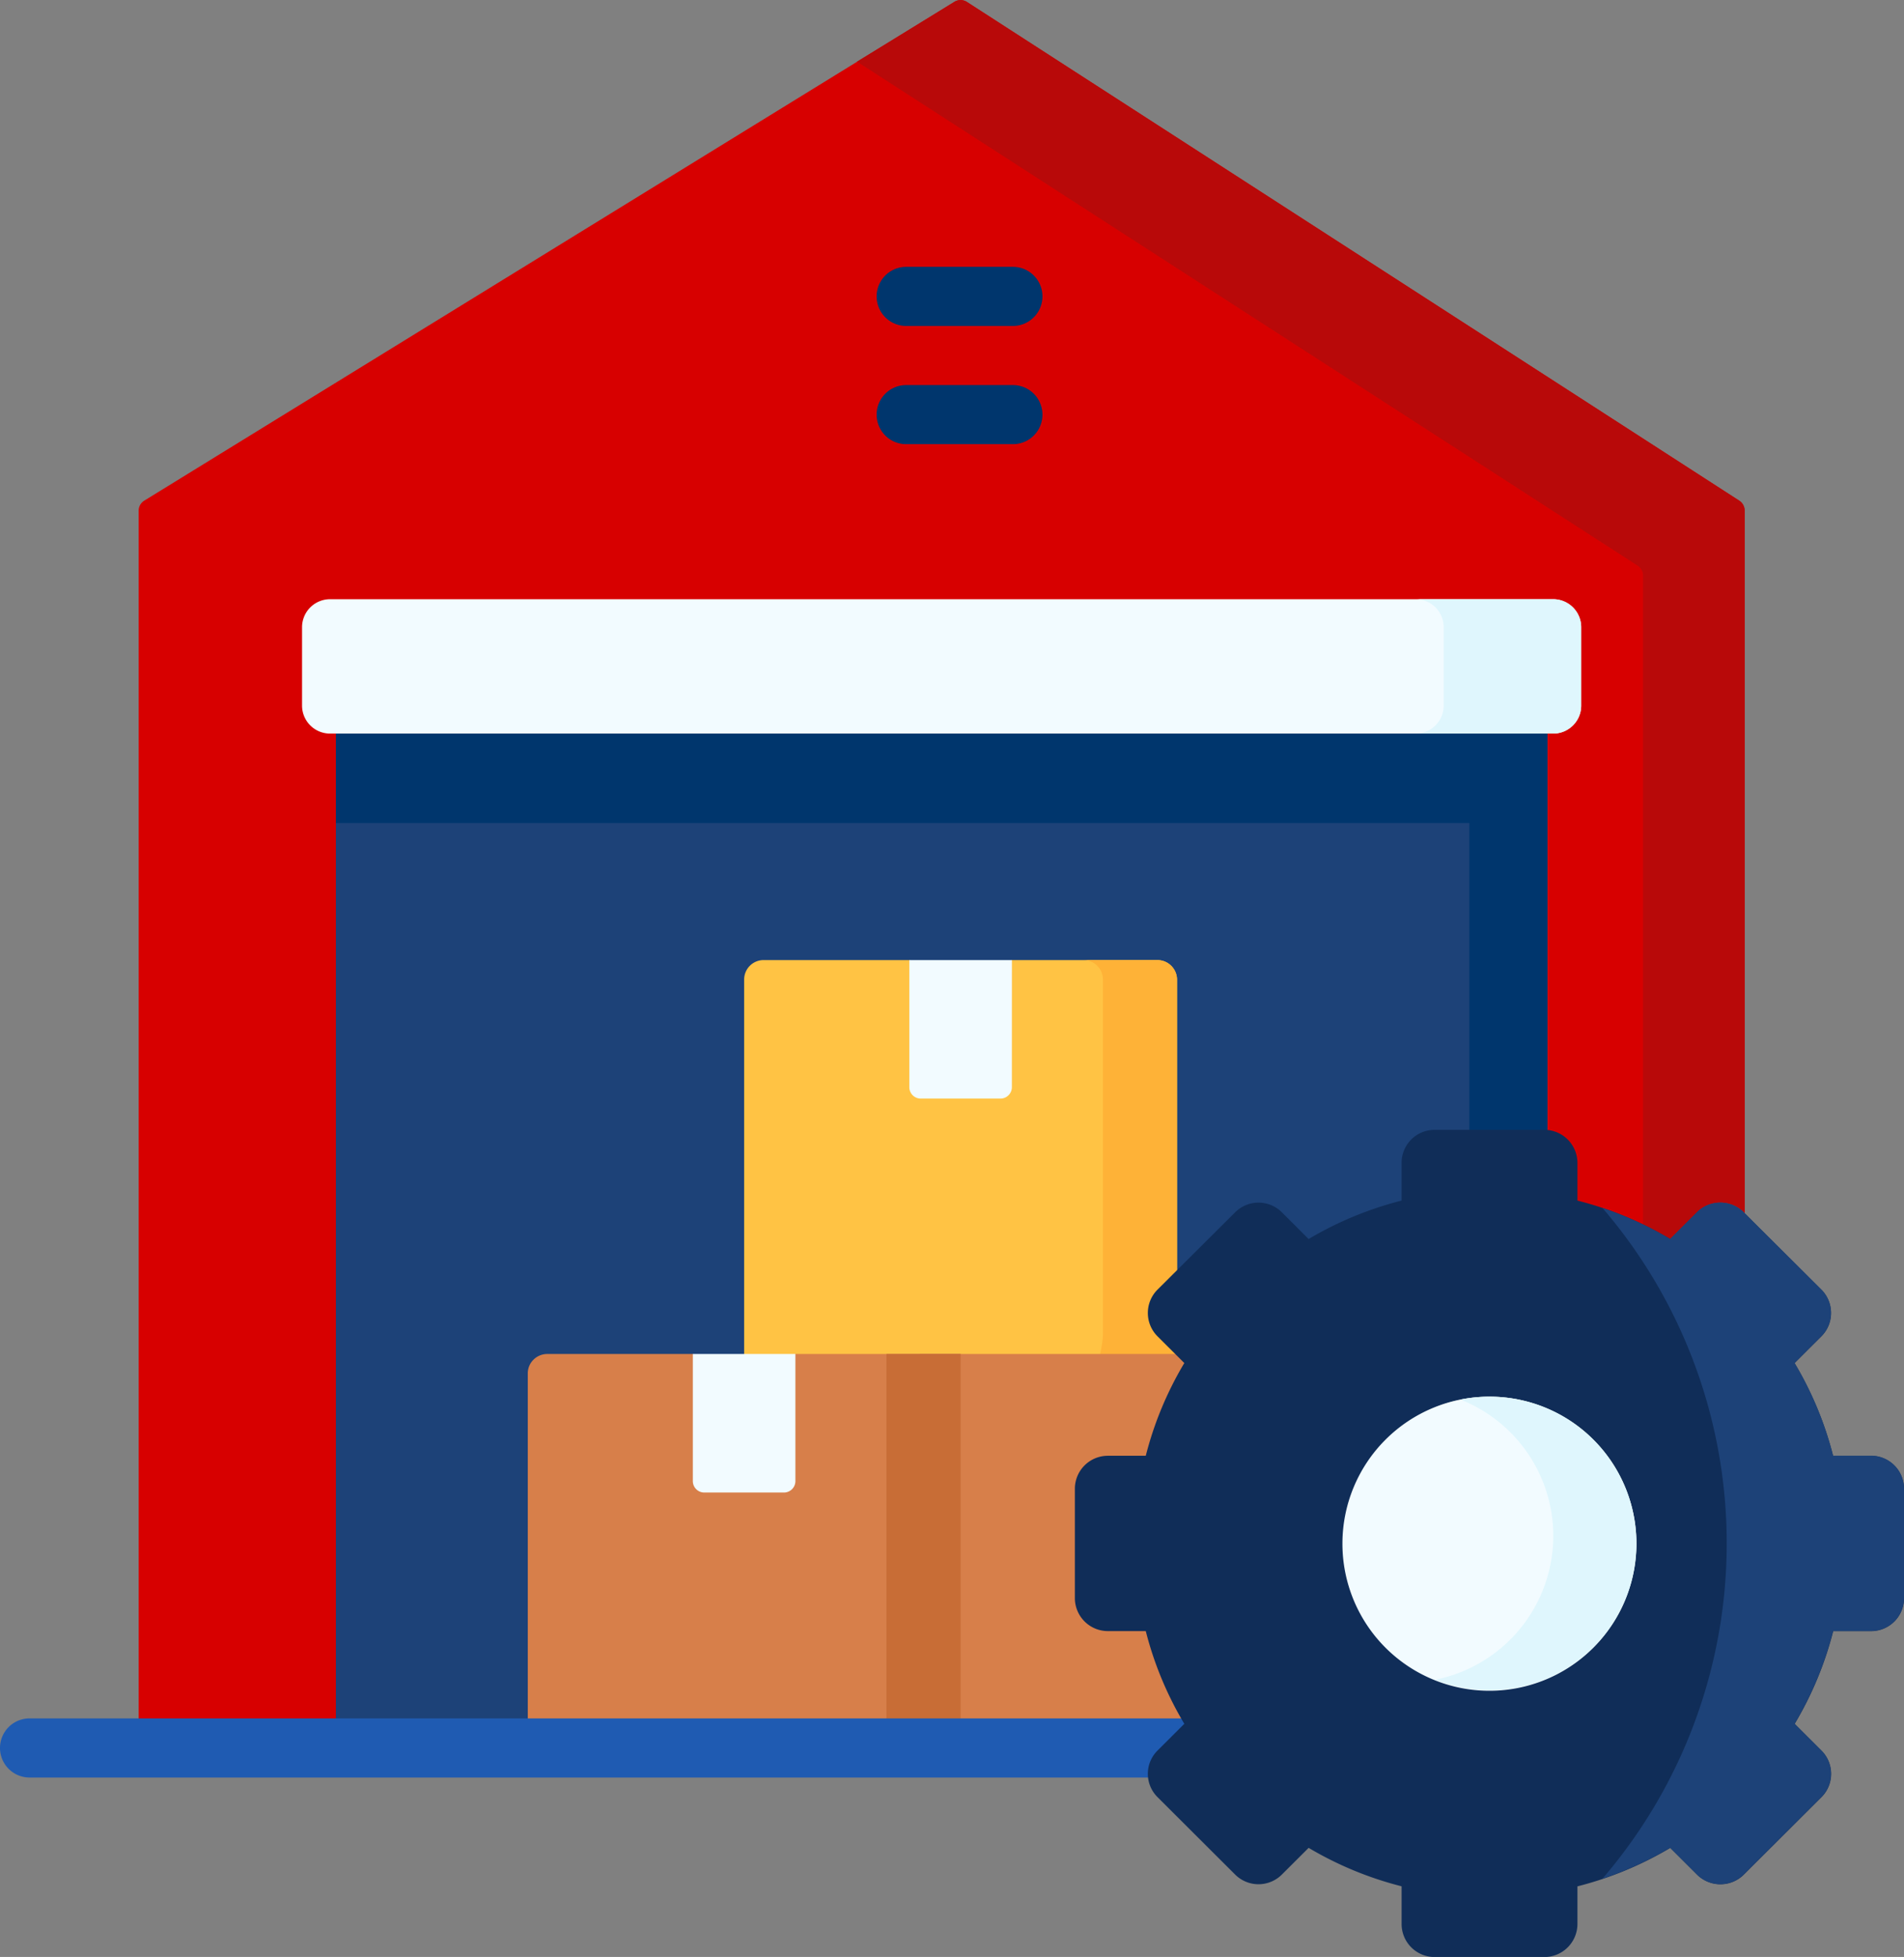 <?xml version="1.0" encoding="UTF-8"?>
<svg xmlns="http://www.w3.org/2000/svg" width="58.7" height="60.318" viewBox="0 0 58.7 60.318">
  <rect x="0" y="0" width="58.7" height="60.318" fill="#808080" stroke="none"/>
  <g id="Group_5691" data-name="Group 5691" transform="translate(-6.867 0)">
    <path id="Path_11823" data-name="Path 11823" d="M90.368,38.187l.829-.827a1.023,1.023,0,0,1,1.436,0l.028.031V15.737a.364.364,0,0,0-.167-.306L68.683.059a.364.364,0,0,0-.389,0L43.322,15.432a.364.364,0,0,0-.173.31V53.878H49.23Z" transform="translate(-32.008)" fill="#d70000" fill-rule="evenodd"></path>
    <path id="Path_11824" data-name="Path 11824" d="M132.115,179.062l-18.123-1.724-19.228,1.724v31.261h6.516l30.835-19.052Z" transform="translate(-77.542 -156.446)" fill="#1d4278" fill-rule="evenodd"></path>
    <path id="Path_11825" data-name="Path 11825" d="M214.344,264.558c.3-.134.6-.269.6-.6V251.8a.606.606,0,0,0-.6-.6h-4.489a2.593,2.593,0,0,1-3.163,0H202.2a.6.6,0,0,0-.6.6v12.154a.6.6,0,0,0,.6.6l6.077,2.69Z" transform="translate(-171.791 -221.608)" fill="#ffc344" fill-rule="evenodd"></path>
    <path id="Path_11826" data-name="Path 11826" d="M292.69,251.2h-2.282a.6.6,0,0,1,.6.6v10.938c0,.331-.249,1.6-.58,1.6l2.286,1.455c.3-.131.58-.3.58-.627V251.8A.606.606,0,0,0,292.69,251.2Z" transform="translate(-250.138 -221.608)" fill="#feb237" fill-rule="evenodd"></path>
    <path id="Path_11827" data-name="Path 11827" d="M247.994,251.2h-3.163v3.917a.353.353,0,0,0,.353.353h2.456a.353.353,0,0,0,.353-.353Z" transform="translate(-209.93 -221.608)" fill="#f2fbff" fill-rule="evenodd"></path>
    <path id="Path_11828" data-name="Path 11828" d="M231.144,1.9,255.21,17.435a.364.364,0,0,1,.167.306V37.735c.287.141.566.289.839.451l.829-.827a1.023,1.023,0,0,1,1.436,0l.028.031V15.737a.364.364,0,0,0-.167-.306L234.531.059a.364.364,0,0,0-.389,0Z" transform="translate(-197.855)" fill="#b80909" fill-rule="evenodd"></path>
    <path id="Path_11829" data-name="Path 11829" d="M94.764,181.814h34.944v10.67h2.317a.788.788,0,0,1,.09,0V179.062l-18.123-1.724-19.228,1.724Z" transform="translate(-77.542 -156.446)" fill="#00366d" fill-rule="evenodd"></path>
    <path id="Path_11830" data-name="Path 11830" d="M158.292,365.793V354.252H153.2c-.724.766-1.813,1.06-3.163,0h-4.489a.6.6,0,0,0-.6.6v10.938a.6.6,0,0,0,.6.6h12.141A.606.606,0,0,0,158.292,365.793Z" transform="translate(-121.81 -312.518)" fill="#d77f4a" fill-rule="evenodd"></path>
    <path id="Path_11831" data-name="Path 11831" d="M247.587,354.252v11.489a.656.656,0,0,0,.653.654h13.173a.657.657,0,0,0,.653-.654V354.906a.656.656,0,0,0-.653-.654H247.587Z" transform="translate(-212.361 -312.518)" fill="#d77f4a" fill-rule="evenodd"></path>
    <path id="Path_11832" data-name="Path 11832" d="M240.478,75.281h-3.291a.911.911,0,1,1,0-1.822h3.291a.911.911,0,0,1,0,1.822Zm0-3.644h-3.291a.911.911,0,1,1,0-1.822h3.291a.911.911,0,1,1,0,1.822Z" transform="translate(-202.383 -61.59)" fill="#00366d"></path>
    <path id="Path_11833" data-name="Path 11833" d="M190.354,354.252h-2.179v3.917a.353.353,0,0,0,.353.353h2.456a.353.353,0,0,0,.353-.353v-3.917h-.981Z" transform="translate(-159.948 -312.518)" fill="#f2fbff" fill-rule="evenodd"></path>
    <path id="Path_11834" data-name="Path 11834" d="M236.639,365.793V354.252h-2.286v11.541a.6.6,0,0,1-.6.6h2.282A.606.606,0,0,0,236.639,365.793Z" transform="translate(-200.156 -312.518)" fill="#c86d36" fill-rule="evenodd"></path>
    <path id="Path_11835" data-name="Path 11835" d="M124.486,156.8H86.776a.865.865,0,0,0-.863.861v2.421a.865.865,0,0,0,.863.861h37.71a.865.865,0,0,0,.863-.861v-2.421A.865.865,0,0,0,124.486,156.8Z" transform="translate(-69.734 -138.331)" fill="#f2fbff" fill-rule="evenodd"></path>
    <path id="Path_11836" data-name="Path 11836" d="M377.342,156.8a.862.862,0,0,1,.863.861v2.421a.863.863,0,0,1-.863.861h4.24a.865.865,0,0,0,.863-.861v-2.421a.865.865,0,0,0-.863-.861Z" transform="translate(-326.83 -138.331)" fill="#dff6fd" fill-rule="evenodd"></path>
    <path id="Path_11837" data-name="Path 11837" d="M46.115,451.419H7.778a.911.911,0,1,1,0-1.822H46.115a.911.911,0,0,1,0,1.822Z" transform="translate(0 -396.631)" fill="#1f5bb2"></path>
    <path id="Path_11838" data-name="Path 11838" d="M300.935,312.847a4.52,4.52,0,1,1,4.53-4.522A4.529,4.529,0,0,1,300.935,312.847Zm5.573-13.9a10.794,10.794,0,0,0-2.862-1.185v-1.167a1.02,1.02,0,0,0-1.015-1.013h-3.391a1.016,1.016,0,0,0-1.015,1.013v1.167a10.866,10.866,0,0,0-2.866,1.185l-.829-.827a1.019,1.019,0,0,0-1.433,0l-2.4,2.39a1.017,1.017,0,0,0,0,1.433l.829.827a10.715,10.715,0,0,0-1.188,2.858h-1.171a1.017,1.017,0,0,0-1.015,1.009v3.382a1.018,1.018,0,0,0,1.015,1.013h1.171a10.71,10.71,0,0,0,1.188,2.858l-.829.827a1.012,1.012,0,0,0,0,1.429l2.4,2.394a1.019,1.019,0,0,0,1.433,0l.829-.827a10.819,10.819,0,0,0,2.866,1.185v1.167a1.018,1.018,0,0,0,1.015,1.013h3.391a1.02,1.02,0,0,0,1.015-1.013V318.9a10.8,10.8,0,0,0,2.862-1.185l.829.827a1.023,1.023,0,0,0,1.436,0l2.4-2.394a1.013,1.013,0,0,0,0-1.429l-.829-.827a10.764,10.764,0,0,0,1.188-2.858H312.7a1.016,1.016,0,0,0,1.015-1.013v-3.382a1.015,1.015,0,0,0-1.015-1.009h-1.171a10.711,10.711,0,0,0-1.188-2.858l.829-.827a1.017,1.017,0,0,0,0-1.433l-2.4-2.39a1.023,1.023,0,0,0-1.436,0Z" transform="translate(-248.147 -260.757)" fill="#102d58" fill-rule="evenodd"></path>
    <path id="Path_11839" data-name="Path 11839" d="M358.173,369.939a4.532,4.532,0,1,0,4.534-4.519A4.528,4.528,0,0,0,358.173,369.939Z" transform="translate(-309.919 -322.37)" fill="#f2fbff" fill-rule="evenodd"></path>
    <path id="Path_11840" data-name="Path 11840" d="M386.11,369.711a4.526,4.526,0,0,1-3.639,4.432,4.523,4.523,0,1,0,1.671-8.724,4.5,4.5,0,0,0-.894.09A4.521,4.521,0,0,1,386.11,369.711Z" transform="translate(-331.355 -322.37)" fill="#dff6fd" fill-rule="evenodd"></path>
    <path id="Path_11841" data-name="Path 11841" d="M426.2,314.789a15.86,15.86,0,0,1,0,20.681,11.034,11.034,0,0,0,2.089-.957l.829.827a1.023,1.023,0,0,0,1.436,0l2.4-2.394a1.013,1.013,0,0,0,0-1.429l-.829-.827a10.764,10.764,0,0,0,1.188-2.858h1.171a1.016,1.016,0,0,0,1.015-1.013v-3.382a1.015,1.015,0,0,0-1.015-1.009h-1.171a10.711,10.711,0,0,0-1.188-2.858l.829-.827a1.017,1.017,0,0,0,0-1.433l-2.4-2.39a1.023,1.023,0,0,0-1.436,0l-.829.827A10.747,10.747,0,0,0,426.2,314.789Z" transform="translate(-369.933 -277.56)" fill="#1d4278" fill-rule="evenodd"></path>
  </g>
</svg>
